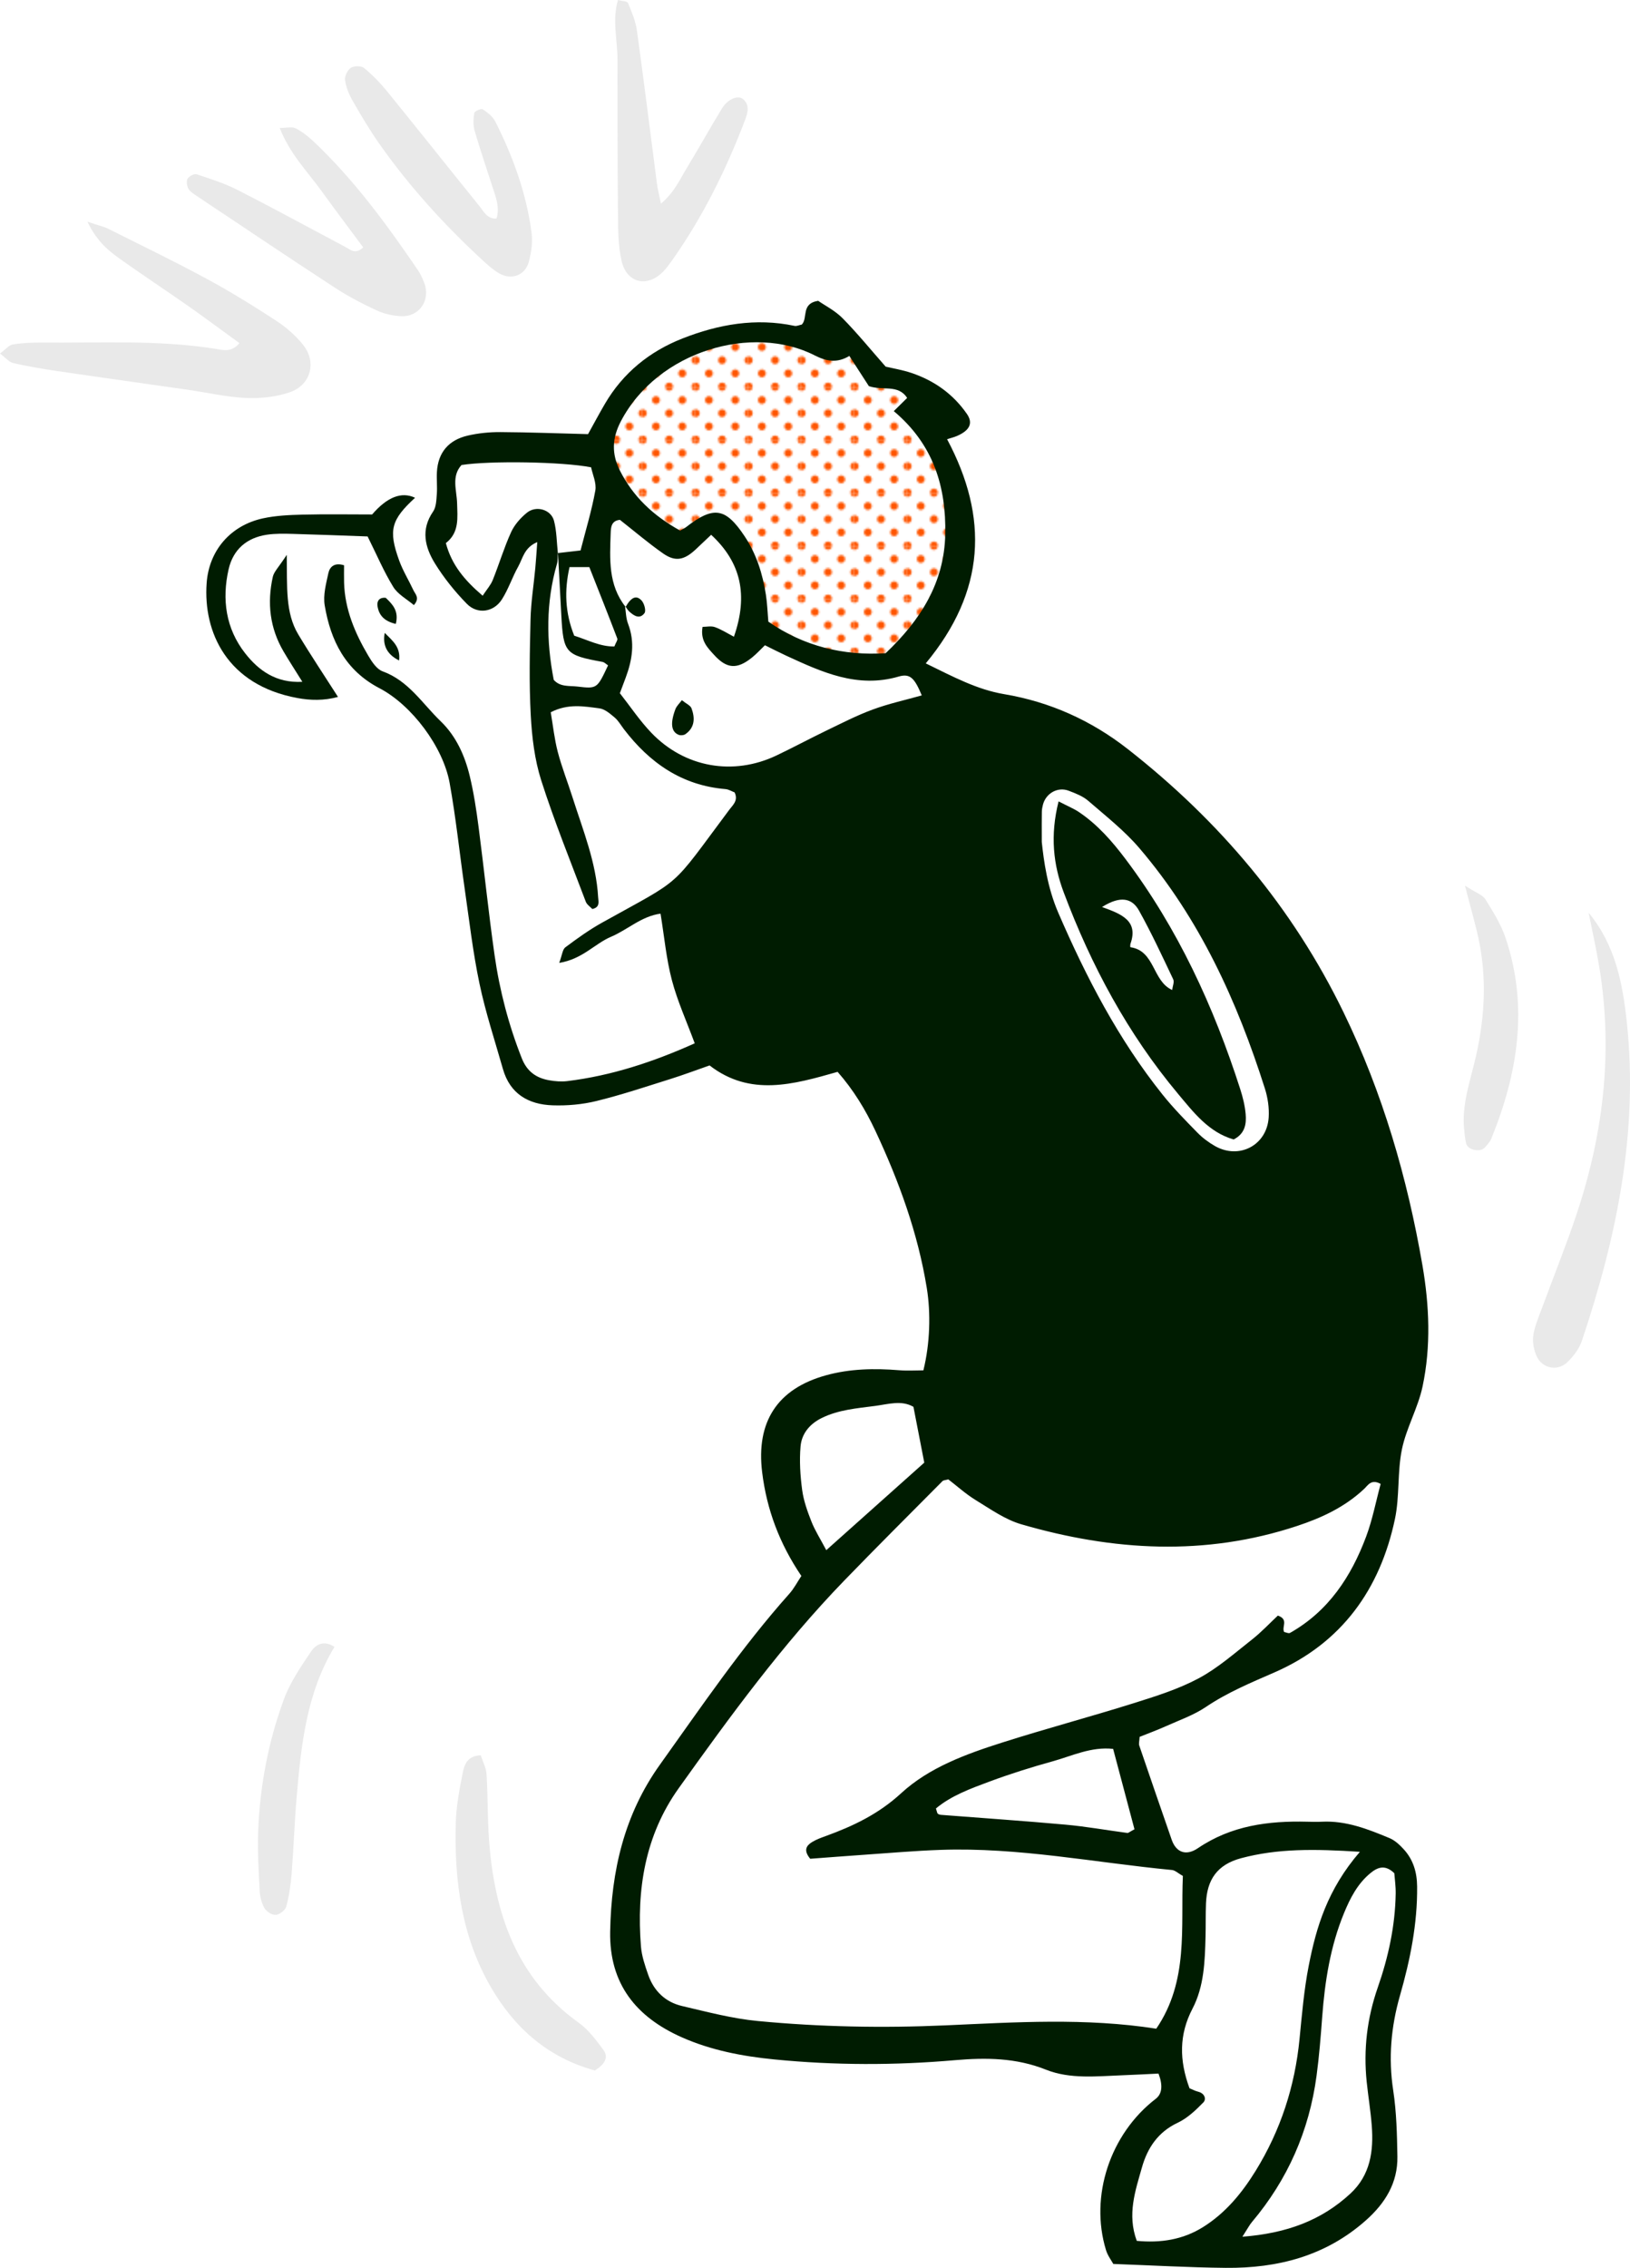 <?xml version="1.0" encoding="UTF-8"?>
<svg id="Layer_2" data-name="Layer 2" xmlns="http://www.w3.org/2000/svg" xmlns:xlink="http://www.w3.org/1999/xlink" viewBox="0 0 794.3 1104.65">
  <defs>
    <style>
      .cls-1 {
        fill: #f50;
      }

      .cls-2 {
        opacity: .15;
      }

      .cls-3 {
        fill: none;
      }

      .cls-4 {
        fill: #6a6a6c;
      }

      .cls-5 {
        fill: url(#_10_dpi_30_);
      }

      .cls-6 {
        fill: #001c01;
      }
    </style>
    <pattern id="_10_dpi_30_" data-name=" 10 dpi 30 " x="0" y="0" width="28.8" height="28.8" patternTransform="translate(1810.23 -19246.57) scale(.89 -.89)" patternUnits="userSpaceOnUse" viewBox="0 0 28.8 28.8">
      <g>
        <rect class="cls-3" width="28.8" height="28.8"/>
        <g>
          <rect class="cls-3" width="28.8" height="28.8"/>
          <g>
            <path class="cls-1" d="M28.8-2.16c1.19,0,2.16.97,2.16,2.16s-.97,2.16-2.16,2.16-2.16-.97-2.16-2.16.97-2.16,2.16-2.16Z"/>
            <path class="cls-1" d="M14.4-2.16c1.19,0,2.16.97,2.16,2.16s-.97,2.16-2.16,2.16-2.16-.97-2.16-2.16.97-2.16,2.16-2.16Z"/>
            <path class="cls-1" d="M28.8,12.24c1.19,0,2.16.97,2.16,2.16s-.97,2.16-2.16,2.16-2.16-.97-2.16-2.16.97-2.16,2.16-2.16Z"/>
            <path class="cls-1" d="M14.4,12.24c1.19,0,2.16.97,2.16,2.16s-.97,2.16-2.16,2.16-2.16-.97-2.16-2.16.97-2.16,2.16-2.16Z"/>
            <path class="cls-1" d="M7.2,5.04c1.19,0,2.16.97,2.16,2.16s-.97,2.16-2.16,2.16-2.16-.97-2.16-2.16.97-2.16,2.16-2.16Z"/>
            <path class="cls-1" d="M21.6,5.04c1.19,0,2.16.97,2.16,2.16s-.97,2.16-2.16,2.16-2.16-.97-2.16-2.16.97-2.16,2.16-2.16Z"/>
            <path class="cls-1" d="M7.2,19.44c1.19,0,2.16.97,2.16,2.16s-.97,2.16-2.16,2.16-2.16-.97-2.16-2.16.97-2.16,2.16-2.16Z"/>
            <path class="cls-1" d="M21.6,19.44c1.19,0,2.16.97,2.16,2.16s-.97,2.16-2.16,2.16-2.16-.97-2.16-2.16.97-2.16,2.16-2.16Z"/>
          </g>
          <g>
            <path class="cls-1" d="M0-2.16c1.19,0,2.16.97,2.16,2.16S1.19,2.16,0,2.16-2.16,1.19-2.16,0-1.19-2.16,0-2.16Z"/>
            <path class="cls-1" d="M0,12.24c1.19,0,2.16.97,2.16,2.16s-.97,2.16-2.16,2.16-2.16-.97-2.16-2.16.97-2.16,2.16-2.16Z"/>
          </g>
          <g>
            <path class="cls-1" d="M28.8,26.64c1.19,0,2.16.97,2.16,2.16s-.97,2.16-2.16,2.16-2.16-.97-2.16-2.16.97-2.16,2.16-2.16Z"/>
            <path class="cls-1" d="M14.4,26.64c1.19,0,2.16.97,2.16,2.16s-.97,2.16-2.16,2.16-2.16-.97-2.16-2.16.97-2.16,2.16-2.16Z"/>
          </g>
          <path class="cls-1" d="M0,26.64c1.19,0,2.16.97,2.16,2.16s-.97,2.16-2.16,2.16-2.16-.97-2.16-2.16.97-2.16,2.16-2.16Z"/>
        </g>
      </g>
    </pattern>
  </defs>
  <g id="Layer_1-2" data-name="Layer 1">
    <g id="dots">
      <polyline class="cls-5" points="447.17 186.46 389.97 164.85 332.58 164.87 294.64 204.25 297.19 233.48 328.33 262.72 344.21 255.73 360.74 267.17 367.73 308.48 407.13 323.09 448.44 319.28 470.68 251.28 452.25 208.06 447.17 186.46"/>
    </g>
    <g id="Lines">
      <g class="cls-2">
        <path class="cls-4" d="M42.64,108.01c5.75,1.91,8.02,2.38,10.02,3.38,16.04,8.03,32.2,15.85,47.98,24.37,11.56,6.25,22.78,13.18,33.79,20.36,4.93,3.22,9.62,7.28,13.28,11.87,6.81,8.54,3.71,19.7-6.79,23.18-6.63,2.19-14.09,3-21.09,2.67-9.51-.45-18.93-2.64-28.4-4-21.29-3.07-42.6-6.02-63.89-9.15-7.09-1.04-14.17-2.26-21.14-3.86-1.99-.46-3.61-2.54-6.4-4.63,2.76-2.02,4.36-4.12,6.25-4.42,4.68-.75,9.51-.95,14.27-.91,28.09.22,56.25-1.39,84.21,2.99,3.57.56,7.95,2.11,11.96-2.73-8.91-6.46-17-12.49-25.26-18.28-10.78-7.55-21.78-14.78-32.5-22.41-5.77-4.11-11.5-8.46-16.31-18.43h.02Z"/>
        <path class="cls-4" d="M136.28,62.31c3.51,0,6.01-.71,7.71.15,3.14,1.59,6.05,3.85,8.63,6.28,19.76,18.61,35.71,40.35,50.91,62.67,1.34,1.96,2.36,4.18,3.21,6.4,3.13,8.21-2.22,16.43-10.94,16.2-4.1-.11-8.45-1.07-12.16-2.78-7.05-3.25-14.01-6.89-20.51-11.13-22.59-14.73-44.96-29.78-67.39-44.74-1.47-.98-3.17-2.04-3.97-3.5-.73-1.35-1.04-3.68-.34-4.85.73-1.22,3.23-2.51,4.4-2.12,6.8,2.26,13.72,4.45,20.07,7.69,17.61,8.98,34.95,18.47,52.42,27.73,2.46,1.3,4.87,3.82,8.67.18-6.67-9-13.52-18.04-20.15-27.24-6.89-9.56-15.45-18.05-20.55-30.95h-.01Z"/>
        <path class="cls-4" d="M774.15,444.6c12.96,15.62,16.56,34.31,18.59,53.23,5.75,53.57-5,104.96-21.92,155.37-1.26,3.77-4.04,7.33-6.92,10.19-4.7,4.66-12.25,3.32-15.04-2.7-1.42-3.07-2.17-6.99-1.67-10.29.7-4.67,2.72-9.16,4.37-13.65,5.58-15.18,11.66-30.19,16.78-45.52,13.5-40.46,18.02-81.77,10.33-124.03-1.38-7.56-3.01-15.07-4.53-22.61h0Z"/>
        <path class="cls-4" d="M301.12,0c1.9.52,4.5.52,4.89,1.45,1.83,4.36,3.73,8.87,4.37,13.5,3.45,24.86,6.52,49.77,9.77,74.65.35,2.65,1.05,5.26,1.93,9.59,6.58-5.56,9.13-11.66,12.45-17.1,5.92-9.69,11.38-19.67,17.34-29.33,2.89-4.68,7.94-6.58,10.3-4.43,3.23,2.93,2.25,6.56.96,9.95-9.17,24.13-20.53,47.12-35.43,68.28-1.38,1.95-2.79,3.92-4.44,5.63-7.77,8.02-17.82,5.84-20.36-5.09-1.73-7.43-1.68-15.36-1.76-23.07-.25-25.08-.24-50.16-.24-75.24,0-9.41-2.67-18.87.23-28.79h-.01Z"/>
        <path class="cls-4" d="M241.93,106.49c1.72-5.45-.34-10.46-1.95-15.49-2.91-9.11-6.04-18.15-8.7-27.33-.78-2.7-.63-5.82-.17-8.63.15-.88,3.39-2.3,4.1-1.82,2.37,1.59,4.94,3.58,6.18,6.04,8.66,17.17,15.19,35.14,17.66,54.29.59,4.57-.17,9.55-1.38,14.06-1.74,6.49-8.48,8.98-14.34,5.58-3.06-1.77-5.78-4.22-8.4-6.64-18.5-17.1-35.39-35.67-49.92-56.27-4.81-6.82-9.08-14.06-13.24-21.31-1.75-3.06-3.16-6.55-3.63-10-.26-1.9,1.23-4.88,2.87-5.95,1.54-1,5.04-1.02,6.39.09,4.11,3.38,7.9,7.28,11.27,11.42,15.09,18.56,29.94,37.3,44.98,55.9,2.13,2.63,3.72,6.27,8.29,6.05h0Z"/>
        <path class="cls-4" d="M289.85,1008.51c-22.75-6.3-38.96-20.51-50.56-40.45-14.35-24.67-17.9-51.77-17.21-79.64.2-8.31,1.75-16.66,3.4-24.85.77-3.86,2.15-8.38,8.79-8.58.93,2.9,2.63,6.05,2.83,9.3.68,10.75.42,21.56,1.23,32.3,2.68,35.35,13.22,66.84,43.69,88.67,4.74,3.39,8.46,8.43,11.99,13.19,2.52,3.4,1.12,6.8-4.17,10.06h.01Z"/>
        <path class="cls-4" d="M162.99,802.17c-13.66,22.52-16.25,47.88-18.44,73.3-1.08,12.46-1.47,24.98-2.46,37.45-.43,5.31-1.22,10.67-2.62,15.8-.48,1.75-3.25,3.85-5.1,3.99-1.81.14-4.53-1.61-5.51-3.3-1.43-2.47-2.17-5.6-2.32-8.5-.49-9.5-1.08-19.04-.74-28.53.78-22.18,4.9-43.89,12.55-64.69,3.02-8.23,8.2-15.77,13.13-23.13,2.15-3.22,5.94-5.99,11.5-2.4h.01Z"/>
        <path class="cls-4" d="M713.88,431.38c5.46,3.54,8.63,4.53,9.95,6.66,3.75,6.03,7.63,12.23,9.87,18.9,11.23,33.46,5.93,65.93-7.01,97.75-.66,1.6-2,2.97-3.19,4.29-2.24,2.48-8.22,1.21-9.03-1.98-.58-2.29-.77-4.68-1-7.04-1.08-10.97,2.27-21.32,4.86-31.7,4.83-19.36,6.41-38.84,2.68-58.51-1.53-8.07-3.97-15.96-7.13-28.38h0Z"/>
      </g>
    </g>
    <g id="Ills">
      <path class="cls-6" d="M451.07,323.1c13.63,6.65,25.08,12.8,38.29,15.02,22.3,3.76,42.4,12.8,60.21,26.74,44.58,34.91,80.29,77.1,105.14,128.24,19.03,39.15,31.06,80.5,38.44,123.2,3.37,19.55,4.22,39.52.06,59.07-2.22,10.44-7.91,20.15-10.06,30.59-2.27,11.06-1.06,22.85-3.39,33.89-7.24,34.33-26.02,60.47-58.66,74.73-11.55,5.04-22.99,9.79-33.51,16.88-5.89,3.97-12.85,6.39-19.4,9.33-4.32,1.94-8.77,3.57-12.85,5.21-.1,1.96-.52,3.24-.17,4.26,5.2,15.31,10.51,30.59,15.8,45.87,2.09,6.03,6.88,8.09,12.75,4.11,16.24-11.03,34.35-13.39,53.26-12.91,2.4.06,4.81.12,7.2,0,11.77-.58,22.41,3.6,32.93,7.99,2.62,1.09,4.95,3.28,6.92,5.43,4.64,5.07,6.46,11.15,6.53,18.12.19,18.21-3.39,35.8-8.35,53.12-4.37,15.25-5.71,30.43-3.3,46.21,1.62,10.6,1.86,21.46,2.04,32.21.21,12.86-5.95,22.76-15.43,31.16-19.56,17.33-42.91,23.31-68.22,23.07-17.89-.17-35.76-1.21-54.79-1.9-.88-1.63-2.73-4.04-3.56-6.75-8.04-26.27,2.01-56.61,24.23-73.68,3.11-2.39,3.57-6.49,1.36-12.3-5.63.27-11.54.6-17.45.82-12.58.46-25.53,2.01-37.42-2.73-14.51-5.79-29.24-5.92-44.21-4.62-29.35,2.56-58.66,2.53-87.98-.34-15.6-1.53-30.96-4.45-45.29-10.82-22.11-9.83-35.34-25.92-34.86-51.5.55-29.45,6.81-56.92,24.3-81.35,20.24-28.29,39.76-57.1,62.98-83.14,2.32-2.59,3.95-5.79,5.89-8.7-10.64-15.72-16.88-32.31-19.11-50.55-2.99-24.44,7.33-40.63,31.13-47.19,11.68-3.23,23.66-3.44,35.7-2.46,3.98.32,8.02.05,11.74.05,3.26-13.08,3.64-27.9,1.67-40.05-4.35-26.87-13.6-52.16-25.08-76.66-4.79-10.23-10.68-19.93-18.39-28.68-21.52,6.12-42.53,12.21-62.39-3.13-6.54,2.28-12.69,4.61-18.95,6.57-12,3.76-23.95,7.77-36.15,10.76-6.89,1.69-14.26,2.34-21.36,2.1-11.72-.39-20.77-5.52-24.23-17.67-3.93-13.83-8.47-27.53-11.42-41.57-3.21-15.23-4.98-30.77-7.21-46.19-2.49-17.2-4.26-34.53-7.35-51.61-3.17-17.53-18.42-37.91-34.21-46.14-16.54-8.62-23.77-23.13-26.66-40.3-.85-5.04.67-10.62,1.8-15.8.64-2.93,2.88-5.26,7.63-3.77,0,2.59-.07,5.52.01,8.44.36,12.99,5.27,24.53,11.71,35.47,1.76,3,4.15,6.7,7.09,7.76,12.62,4.57,19.34,15.72,28.27,24.31,7.49,7.2,11.76,16.68,14.17,26.7,1.96,8.14,3.22,16.48,4.3,24.79,2.71,20.8,4.83,41.67,7.79,62.43,2.46,17.23,6.85,34.03,13.29,50.3,2.53,6.38,7,9.52,13.26,10.64,2.92.52,6,.77,8.92.41,21.52-2.63,41.81-9.32,62.07-18.4-3.97-10.74-8.43-20.52-11.13-30.77-2.72-10.3-3.68-21.07-5.53-32.39-9.34,1.26-16.04,7.84-24.12,11.26-7.95,3.36-13.89,10.89-25.25,12.72,1.45-3.89,1.6-6.54,2.96-7.56,5.74-4.29,11.6-8.52,17.85-12,40.45-22.52,32.58-15.58,62.15-55.14,1.66-2.21,4.39-4.38,2.51-8.33-1.3-.49-2.86-1.48-4.48-1.62-21.24-1.78-36.98-12.81-49.53-29.26-1.45-1.91-2.67-4.11-4.46-5.62-2.21-1.85-4.79-4.11-7.43-4.45-7.51-.97-15.27-2.45-23.71,1.91,1.13,6.58,1.8,13.09,3.44,19.35,1.98,7.51,4.86,14.79,7.22,22.21,5.08,15.96,11.5,31.6,12.45,48.61.11,1.97,1.06,4.81-2.84,5.66-1-1.08-2.64-2.12-3.19-3.57-7.41-19.62-15.32-39.09-21.7-59.04-3.23-10.12-4.54-21.1-5.11-31.78-.84-15.53-.49-31.15-.11-46.72.2-8.34,1.55-16.66,2.33-25,.36-3.88.59-7.77.95-12.61-6.38,2.66-7.05,7.93-9.27,11.9-2.92,5.2-4.78,11.04-7.98,16.04-3.99,6.24-11.9,7.4-17.07,2.12-5.81-5.94-11.15-12.57-15.52-19.63-4.86-7.87-7.04-16.45-.93-25.28,1.53-2.2,1.59-5.59,1.82-8.48.28-3.57-.15-7.19.05-10.77.52-9.62,5.81-15.63,14.97-17.76,5.19-1.21,10.66-1.75,16-1.72,14.27.08,28.53.64,42.67,1,2.97-5.33,5.49-10.08,8.21-14.73,8.82-15.09,21.77-25.57,37.81-31.87,17.54-6.9,35.73-10.13,54.63-6.13,1.04.22,2.26-.4,3.52-.65,3.1-3.16-.56-10.22,7.98-11.56,3.31,2.3,8.23,4.77,11.89,8.48,7.1,7.19,13.5,15.07,20.99,23.58,3.35.8,8.12,1.57,12.63,3.09,11.08,3.74,20.27,10.26,26.97,19.95,3.08,4.45,1.41,8-4.78,10.7-1.43.63-2.98.99-4.88,1.61,20.33,38.15,18.8,74.01-10.39,109.18l-.06-.02ZM271.91,269.39c3.51-.42,7.02-.82,10.99-1.27,2.51-9.82,5.43-19.38,7.2-29.16.66-3.68-1.35-7.84-2.05-11.34-14.07-2.74-49.25-3.28-63.16-1.12-5.04,5.55-2.31,12.3-2.15,18.6.18,7.11,1.16,14.28-5.47,19.43,2.81,10.63,9.13,18.12,17.93,25.63,2.02-3.07,3.92-5.16,4.91-7.62,3.11-7.73,5.5-15.77,8.95-23.34,1.65-3.61,4.61-6.96,7.74-9.49,4.52-3.64,11.72-1.52,13.16,3.94,1.33,5.08,1.31,10.51,1.89,15.79-.14,1.75.03,3.58-.45,5.23-5.4,18.7-5.24,37.52-1.56,56.48,3.15,3.57,7.59,2.79,11.55,3.26,9.58,1.14,9.59,1.01,14.92-10.32-.91-.59-1.76-1.52-2.74-1.7-18.07-3.27-19.06-4.38-20.04-22.74-.53-10.09-1.08-20.17-1.62-30.26h0ZM304.83,295.59l-.29-.58c.47,2.95.46,6.08,1.51,8.81,3.45,8.98,2.07,17.61-1.14,26.23-.82,2.2-1.65,4.41-2.85,7.6,5.02,6.38,9.66,13.36,15.37,19.31,16.26,16.94,39.89,21.04,60.95,11.02,8.08-3.84,15.96-8.09,24.02-11.98,7.53-3.62,14.99-7.49,22.81-10.37,7.79-2.88,15.98-4.66,23.97-6.91-3.47-8.29-5.6-10.83-11.22-9.19-20.2,5.89-37.52-2.18-54.96-10.21-3.23-1.49-6.39-3.13-10.25-5.03-2.11,2.03-4.05,4.18-6.28,5.98-7.25,5.85-12.29,5.58-18.52-1.3-3.12-3.45-6.77-6.91-5.59-13.63,1.91,0,4.18-.54,6.02.12,3.19,1.15,6.11,3.04,9.26,4.68,7.05-20.26,3.46-36.2-11.09-49.65-2.51,2.37-5.04,4.78-7.59,7.17-5.55,5.18-9.9,6.07-15.82,1.93-7.31-5.12-14.12-10.94-21.05-16.38-4.26.41-4.41,3.74-4.51,6.54-.43,12.5-1.25,25.13,7.25,35.84h0ZM576.41,913.76c-2.27-1.28-3.74-2.76-5.34-2.91-37.54-3.59-74.75-11.13-112.7-9.8-12.56.44-25.1,1.55-37.65,2.41-8.91.61-17.81,1.32-25.9,1.92-3.51-4.23-1.77-6.49.96-8.17,2.01-1.23,4.31-2.06,6.55-2.87,13.42-4.87,25.77-10.74,36.75-20.84,13.75-12.65,31.73-19.14,49.49-24.79,21.11-6.71,42.54-12.42,63.68-19.05,10.83-3.4,21.88-6.85,31.82-12.15,9.38-5.01,17.6-12.3,26.05-18.94,4.61-3.62,8.65-7.97,12.58-11.64,5.48,1.89,1.69,5.55,3.08,8,.89.16,2.16.82,2.84.44,18.74-10.57,29.8-27.41,37.1-46.92,3.1-8.3,4.77-17.14,7.07-25.66-4.58-2.52-6.16.65-7.97,2.36-9.38,8.85-20.63,14.12-32.73,18.12-44.93,14.88-89.8,12.16-134.44-.82-7.84-2.28-14.95-7.35-22.06-11.69-4.98-3.04-9.37-7.04-13.47-10.18-1.67.45-2.43.43-2.79.79-16.01,16.14-32.13,32.18-47.95,48.52-30.12,31.11-55.56,66.01-80.65,101.13-16.45,23.02-20.57,49.42-18.4,77.03.37,4.68,1.97,9.34,3.53,13.83,2.75,7.89,8.36,13.31,16.46,15.21,12.23,2.86,24.51,6.14,36.96,7.32,30.42,2.9,60.88,3.47,91.52,2.11,34.03-1.51,68.21-3.74,102.65,1.63,15.9-23.29,11.87-49.31,12.96-74.39h0ZM331.42,258.44c1.77-1.01,2.33-1.24,2.79-1.6,13.54-10.53,19.36-9.61,28.68,4.42,5.76,8.67,8.76,18.34,10.34,28.49.64,4.11.77,8.29,1.18,13.04,17.36,12.07,36.59,16.66,57.16,15.39,16.93-16.05,28.56-34.22,29.05-57.89.48-23.18-5.7-43.76-25.08-60.04,2.4-2.37,4.29-4.23,6.51-6.42-4.37-6.79-11.89-3.4-18.65-5.75-2.7-4.18-5.86-9.07-9.51-14.71-6.01,3.64-11.23,2.62-16.9-.27-30.13-15.38-76.39-2.37-94.44,32.1-4.32,8.25-4.55,15.89-.5,23.94,6.4,12.7,16.19,22,29.37,29.29h0ZM662.68,901.99c-22.47-1.45-40.12-1.6-57.8,3.09-11.84,3.13-16.73,10.61-17.2,22-.22,5.38-.08,10.79-.22,16.18-.31,12.04-.69,24.28-6.35,35.11-6.64,12.71-6.46,25.2-1.47,38.79,1.12.45,2.64,1.28,4.26,1.69,3.14.79,4.07,3.6,2.48,5.23-3.7,3.79-7.79,7.68-12.5,9.89-9.6,4.5-14.74,12.32-17.4,21.72-3.21,11.35-7.31,22.89-2.53,35.8,11.56,1.08,22.37-.49,32.33-6.73,10.94-6.85,18.88-16.51,25.57-27.33,12.18-19.73,19.15-41.16,21.41-64.23,1.17-11.92,2.18-23.93,4.47-35.66,3.68-18.82,9.09-37.16,24.95-55.55h0ZM605.43,1089.48c21.56-1.66,38.49-7.93,52.64-21.03,9.7-8.98,11.34-20.69,10.39-33.03-.54-7.15-1.73-14.26-2.47-21.4-1.63-15.72.17-30.96,5.41-45.98,5.14-14.74,8.47-29.97,8.72-45.7.06-3.53-.46-7.06-.67-9.92-4.63-4.5-8.35-2.77-11.73.03-6.18,5.11-9.74,12.03-12.74,19.29-6.71,16.26-9.38,33.34-10.68,50.75-.71,9.54-1.47,19.1-2.74,28.58-3.59,26.78-14.05,50.6-31.52,71.29-1.11,1.31-1.9,2.89-4.62,7.12h0ZM507.66,410.1c.97,9.23,2.72,22.18,8.05,34.51,13.61,31.46,29.32,61.69,50.81,88.57,5.22,6.53,11.12,12.53,16.98,18.52,2.49,2.54,5.46,4.76,8.55,6.52,11.76,6.71,25.3-.36,26.18-13.9.3-4.65-.43-9.64-1.85-14.11-13.52-42.58-31.84-82.78-61.13-117.05-7.31-8.56-16.38-15.67-24.95-23.09-2.63-2.28-6.19-3.64-9.52-4.91-5.33-2.03-11.05,1.19-12.54,6.74-.3,1.15-.53,2.35-.55,3.54-.08,3.59-.03,7.18-.03,14.67h0ZM402.64,755.07c17.23-15.39,32.76-29.25,47.76-42.64-1.81-9.32-3.5-18-5.28-27.18-5.81-3.38-12.26-1.28-18.68-.44-8.88,1.17-17.85,1.84-26.09,5.92-5.83,2.88-9.71,7.63-10.24,13.8-.61,7.03-.15,14.26.79,21.27.71,5.25,2.58,10.43,4.54,15.4,1.71,4.32,4.27,8.31,7.21,13.87h0ZM552.83,891c-3.46-13.04-6.8-25.6-10.4-39.14-10.81-1.16-20.04,3.45-29.5,6.06-10.33,2.86-20.6,6.09-30.65,9.82-9.25,3.44-18.67,6.84-26.2,13.14.52,1.55.55,2.23.91,2.55.4.36,1.09.52,1.67.57,20.21,1.58,40.43,2.94,60.61,4.77,10.07.91,20.07,2.71,30.11,4.04.46.06,1.01-.5,3.46-1.8h0ZM277.53,276.23c-2.56,11.36-2.2,22.22,2.29,33.41,6.51,2.02,12.64,5.39,19.56,5.24.72-1.87,1.71-3.12,1.42-3.88-4.4-11.53-8.97-23-13.62-34.77h-9.65s0,0,0,0Z"/>
      <path class="cls-6" d="M164.7,339.46c-6.91,1.89-13.48,1.7-19.78.54-34.31-6.3-45.95-32.1-44.22-56,1.15-15.91,11.63-28.03,27.31-31.49,6.36-1.4,13.03-1.68,19.57-1.84,11.31-.28,22.63-.08,33.76-.08,7.35-8.53,14.32-11.24,20.92-8.14-11.66,10.75-13.09,15.75-7.77,30.5,1.81,5.03,4.69,9.66,6.96,14.53.92,1.97,3.29,3.8.23,7.26-3.39-2.89-7.78-5.2-10.02-8.83-4.59-7.44-8.03-15.59-12.52-24.61-11.54-.41-24.02-.91-36.5-1.25-4.18-.11-8.43-.21-12.54.4-9.84,1.45-16.5,7.19-18.7,16.85-3.34,14.68-1.36,28.89,8.06,40.9,6.56,8.37,15.06,14.6,27.88,13.9-3.52-5.66-6.45-10.15-9.16-14.76-6.7-11.4-8.08-23.68-5.23-36.39.57-2.53,2.87-4.66,6.79-10.69.23,15.93-.73,28.19,5.61,38.77,6.06,10.09,12.62,19.88,19.35,30.42h0Z"/>
      <path class="cls-6" d="M183.95,295.18c-.38-2.5.98-4.32,4.04-3.98,3.24,3.13,6.48,6.28,4.89,12.7-5.9-1.35-8.28-4.47-8.93-8.72Z"/>
      <path class="cls-6" d="M194.48,321.71c-5.84-2.9-8.17-7.38-7-13.43,4.08,4.04,7.78,7.01,7,13.43Z"/>
      <path class="cls-6" d="M332.27,341.05c2.16,1.75,4.2,2.58,4.71,3.97,1.73,4.69,1.67,9.34-2.99,12.59-.79.55-2.32.69-3.23.33-3.67-1.44-4.25-5.58-1.64-12.5.6-1.59,2.02-2.86,3.15-4.39h0Z"/>
      <path class="cls-6" d="M304.54,295.02s.29.57.32.63c.32-.46.58-1,.91-1.49,1.83-2.77,4.25-4.6,6.94-1.58,1.26,1.42,2.19,4.91,1.35,6.06-2.3,3.14-5.16,1.33-7.44-.79-.85-.79-1.4-1.88-2.08-2.84h0Z"/>
      <path class="cls-6" d="M515.86,390.36c4.67,2.41,7.41,3.52,9.82,5.13,9.08,6.08,16.2,14.2,22.72,22.85,25.56,33.9,43.01,71.87,55.94,112.07,1.28,3.97,2.31,8.12,2.67,12.26.42,4.79-.31,9.53-5.84,12.35-12.13-3.46-19.56-13.21-27.15-22.28-24.48-29.26-42.29-62.49-55.66-98.05-5.07-13.48-6.71-27.68-2.51-44.33h0ZM537.02,441.81c9.97,3.51,17.7,6.92,13.87,17.86-.19.54-.12,1.7-.05,1.71,12.05,1.71,10.65,16.47,20.35,20.83.22-1.82,1.14-3.88.51-5.21-5.35-11.27-10.61-22.62-16.68-33.5-3.35-5.99-9-7.4-18.01-1.69h0Z"/>
    </g>
  </g>
</svg>